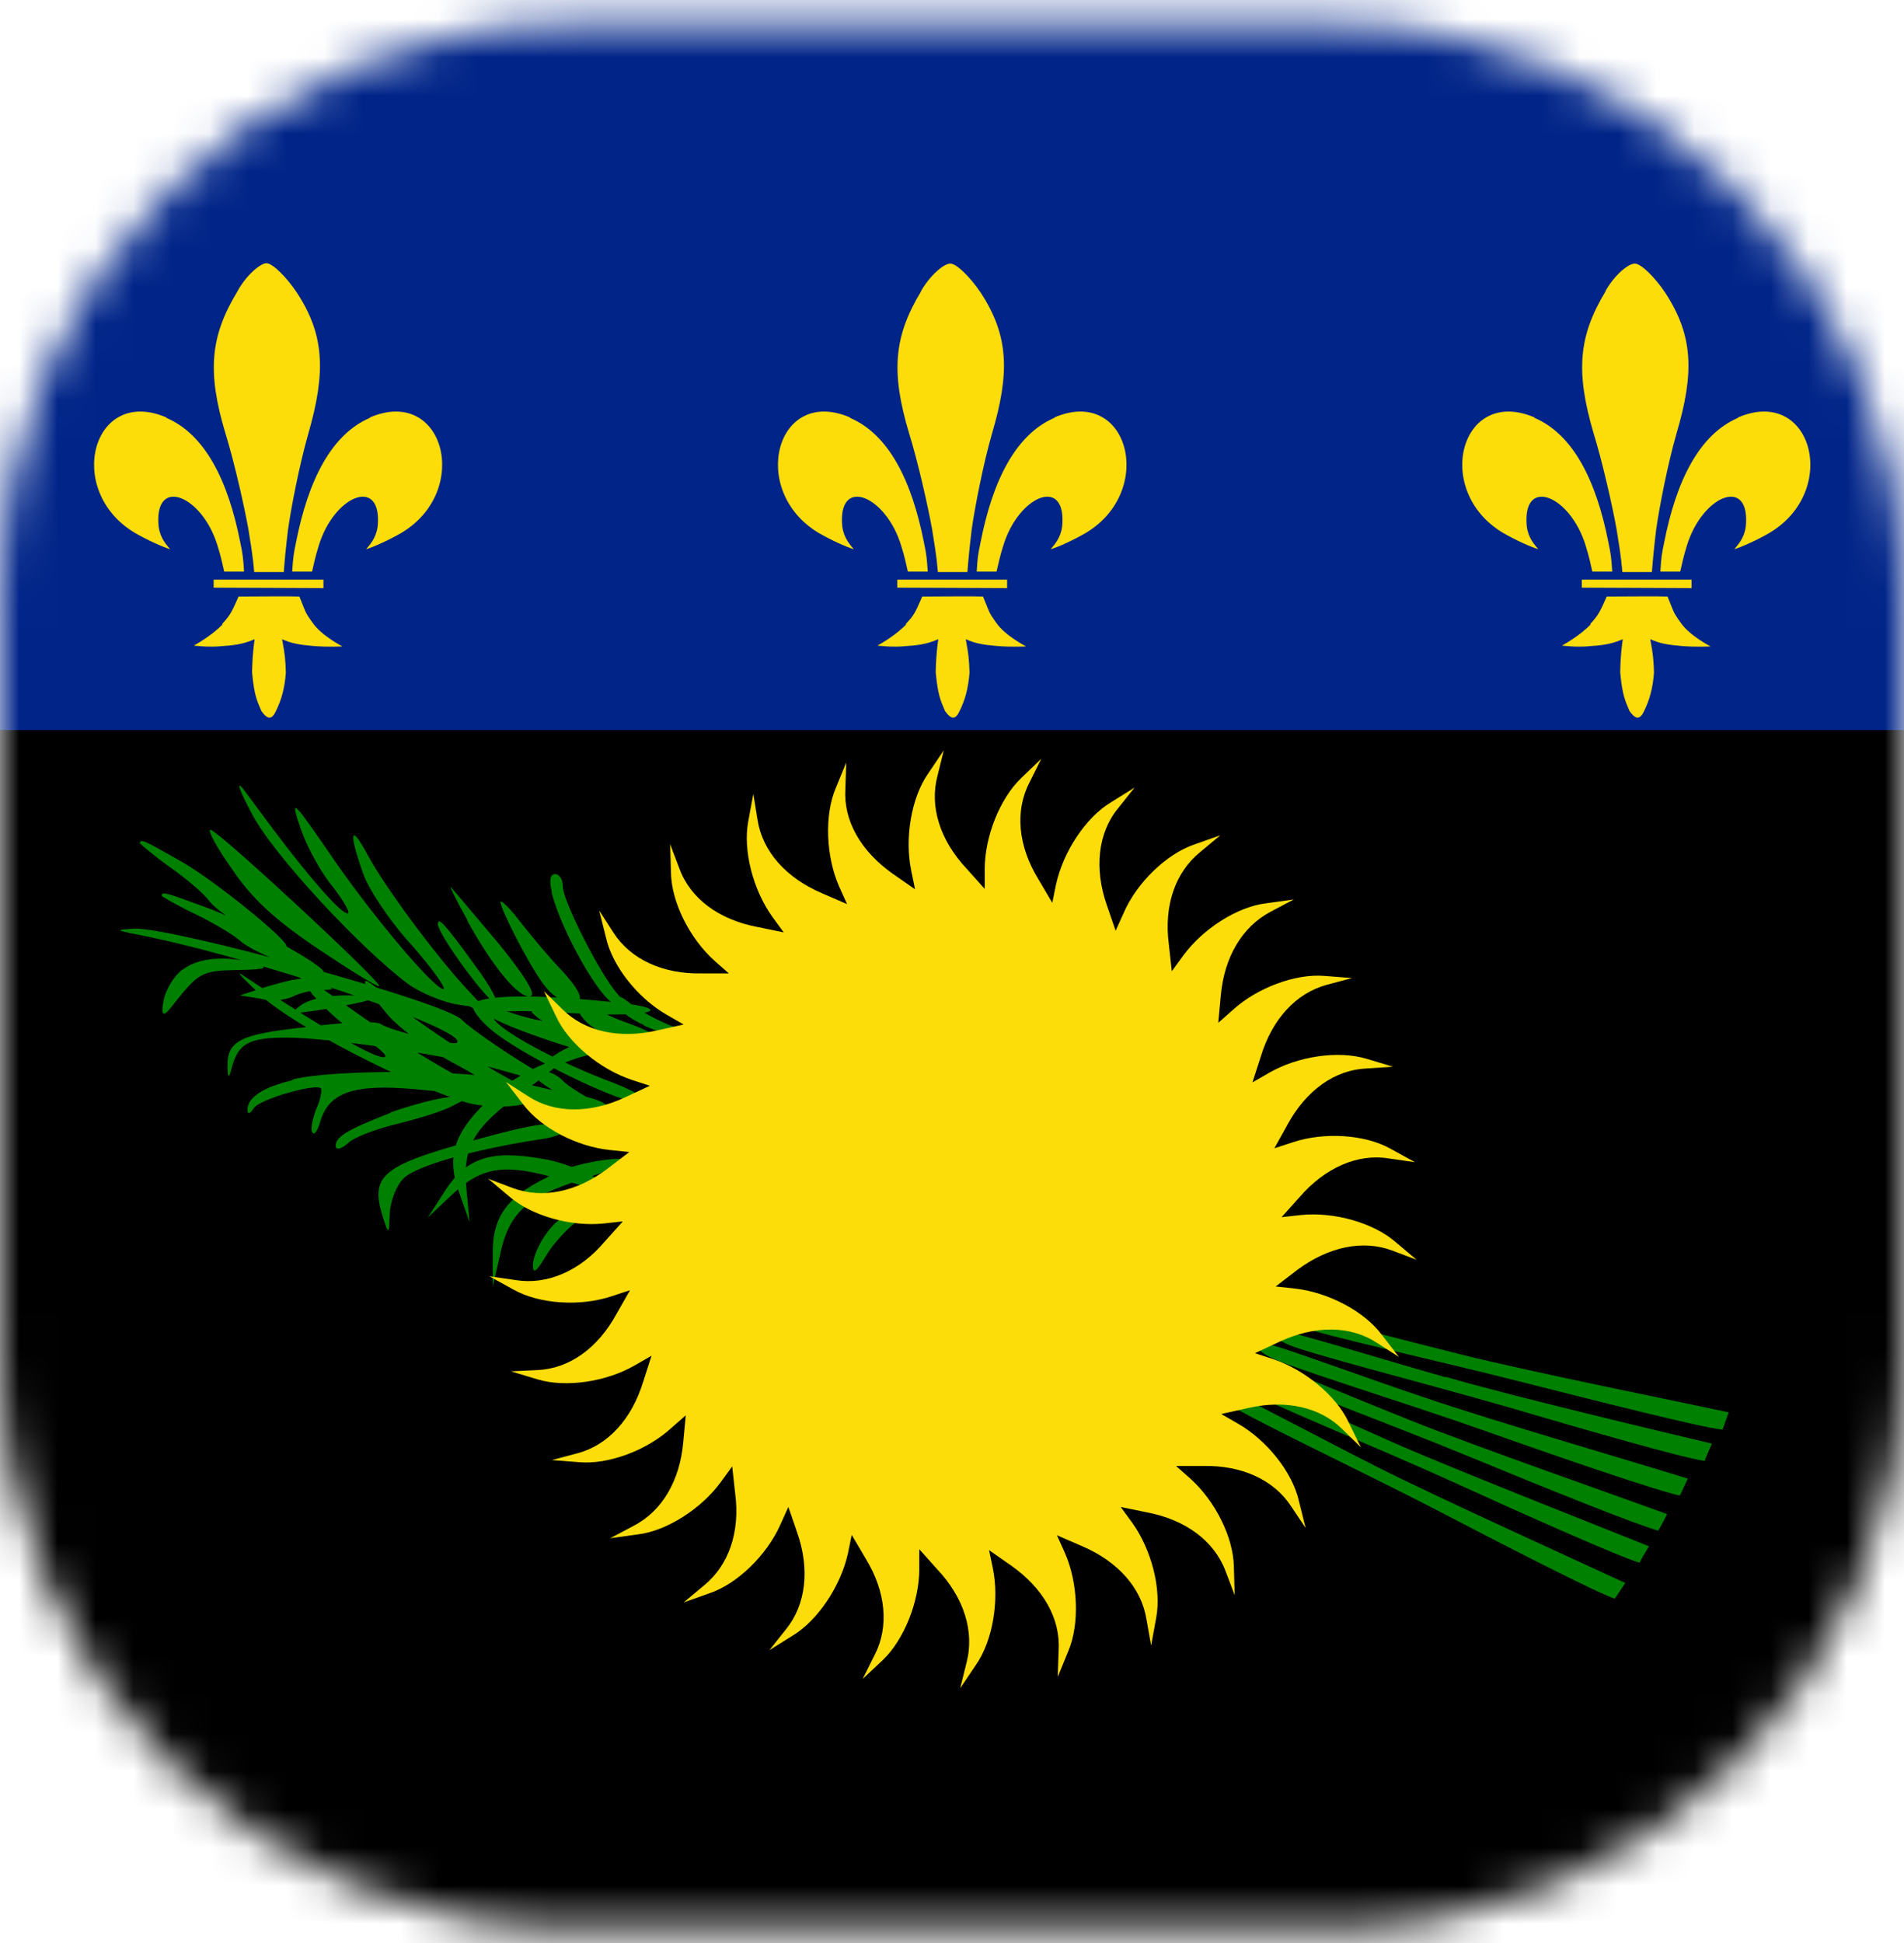 <?xml version="1.0" encoding="UTF-8"?>
<svg xmlns="http://www.w3.org/2000/svg" width="50" height="51" viewBox="0 0 50 51" fill="none">
  <mask id="mask0_539_10921" style="mask-type:luminance" maskUnits="userSpaceOnUse" x="0" y="0" width="50" height="51">
    <path d="M14.981 0.622H35.019C43.291 0.622 50 7.331 50 15.603V35.641C50 43.913 43.291 50.622 35.019 50.622H14.981C6.709 50.622 0 43.913 0 35.641V15.603C0 7.331 6.709 0.622 14.981 0.622Z" fill="white"></path>
  </mask>
  <g mask="url(#mask0_539_10921)">
    <path d="M54.136 6.2H-4.125V53.184H54.136V6.2Z" fill="black"></path>
    <path d="M54.136 -1.94H-4.125V19.163H54.136V-1.94Z" fill="#002488"></path>
    <path d="M12.054 26.127C12.054 26.127 12.486 26.226 12.963 26.426C13.44 26.603 14.061 26.792 14.338 26.803C14.804 26.825 16.478 27.623 16.456 27.812C16.456 27.989 13.928 27.213 13.052 26.781C11.987 26.248 11.965 26.226 12.054 26.138" fill="#008000"></path>
    <path d="M15.17 26.504C15.38 26.991 16.09 27.335 17.055 27.424C17.698 27.479 17.41 27.191 16.5 26.858C16.068 26.714 15.569 26.459 15.358 26.315C15.107 26.115 15.044 26.178 15.17 26.504ZM6.077 22.789C6.598 23.565 7.186 24.119 8.339 24.896C9.182 25.461 9.914 25.916 9.958 25.883C10.036 25.794 5.822 21.88 5.533 21.78C5.434 21.758 5.666 22.212 6.077 22.789ZM16.899 26.914C17.288 27.091 17.798 27.235 18.042 27.247C18.341 27.258 18.264 27.18 17.709 26.958C17.265 26.792 16.755 26.504 16.534 26.326C16.26 26.104 16.134 26.09 16.157 26.282C16.179 26.448 16.489 26.725 16.911 26.903M14.482 23.41C14.726 24.419 15.78 26.271 16.145 26.348C16.467 26.404 16.467 26.382 16.201 26.071C15.746 25.55 14.782 23.643 14.782 23.277C14.782 23.088 14.693 22.944 14.582 22.944C14.449 22.933 14.416 23.11 14.493 23.41M3.67 22.134C3.67 22.134 4.003 22.434 4.424 22.733C4.857 23.033 5.345 23.443 5.5 23.654C5.788 24.031 7.363 24.973 7.518 24.851C7.662 24.752 5.611 23.088 4.757 22.611C3.726 22.024 3.693 22.012 3.67 22.146M4.247 23.521C4.247 23.521 4.624 23.753 5.09 23.975C5.556 24.197 6.11 24.519 6.31 24.696C6.642 25.018 8.383 25.672 8.494 25.528C8.627 25.395 6.321 24.131 5.389 23.809C4.28 23.399 4.247 23.399 4.247 23.521ZM12.264 24.153C12.952 25.406 13.65 26.237 13.939 26.149C14.083 26.093 13.761 25.583 13.063 24.729C12.431 23.986 11.898 23.343 11.843 23.288C11.787 23.232 11.987 23.643 12.275 24.153M13.14 23.665C13.14 23.853 13.839 25.228 14.249 25.805C14.482 26.127 14.759 26.315 15.048 26.315C15.351 26.315 15.273 26.056 14.815 25.539C14.416 25.128 13.894 24.497 13.628 24.153C13.373 23.82 13.14 23.598 13.14 23.676M11.499 24.253C11.499 24.53 12.819 26.326 13.018 26.326C13.107 26.326 12.885 25.894 12.497 25.372C11.632 24.175 11.499 24.064 11.499 24.264M10.257 29.209C9.071 29.675 8.816 29.841 8.816 30.085C8.816 30.185 8.949 30.174 9.137 30.008C9.304 29.841 9.891 29.631 10.435 29.498C10.978 29.364 11.632 29.165 11.876 29.032L12.331 28.799H11.787C11.499 28.821 10.79 29.01 10.257 29.198M6.875 26.149C7.751 26.947 10.734 28.477 12.231 28.932C12.63 29.054 13.296 29.076 13.673 28.999L14.371 28.854L13.684 28.488C12.575 27.923 10.756 26.703 10.102 26.115C9.392 25.472 9.415 25.705 10.135 26.581C10.424 26.947 11.244 27.557 11.987 27.945C12.73 28.344 13.24 28.71 13.152 28.744C12.93 28.821 10.9 27.668 9.359 26.581C7.685 25.395 7.607 25.361 8.228 26.127C8.538 26.492 9.093 26.991 9.514 27.224C9.914 27.479 10.191 27.701 10.102 27.745C9.936 27.812 8.882 27.224 7.518 26.348C7.13 26.093 6.609 25.75 6.387 25.605C6.154 25.439 6.376 25.683 6.875 26.138M7.019 25.894L6.299 26.127L6.842 26.215C7.13 26.293 7.496 26.248 7.685 26.16C7.851 26.071 8.173 25.994 8.405 25.982C8.805 25.982 8.805 25.971 8.461 25.816C8.006 25.639 7.906 25.639 7.019 25.894ZM7.906 26.382C7.596 26.614 7.618 26.625 8.283 26.526C8.683 26.47 9.259 26.359 9.536 26.293C10.002 26.16 9.969 26.149 9.159 26.127C8.627 26.115 8.128 26.226 7.906 26.382ZM3.438 24.497C6.398 25.04 12.353 27.036 11.998 27.369C11.909 27.457 10.235 27.047 10.002 26.881C9.914 26.792 9.026 26.825 8.062 26.958C6.254 27.147 5.944 27.324 5.977 28.056C5.984 28.3 6.018 28.3 6.077 28.056C6.243 27.402 6.509 27.235 7.529 27.235C8.638 27.235 11.699 27.69 13.041 28.056C14.837 28.566 14.892 28.566 14.294 28.233C13.517 27.801 12.353 27.003 12.131 26.77C11.732 26.315 4.558 24.341 3.526 24.375C3.061 24.408 3.038 24.408 3.438 24.497ZM4.79 25.45C4.569 25.616 4.336 25.994 4.291 26.293C4.225 26.64 4.284 26.7 4.469 26.47C5.223 25.517 5.267 25.483 6.221 25.461C6.975 25.45 7.086 25.406 6.731 25.295C5.977 25.073 5.212 25.128 4.802 25.45M13.961 26.559C14.105 26.803 15.502 27.513 15.624 27.402C15.68 27.346 15.524 27.213 15.303 27.08C15.07 26.947 14.759 26.759 14.649 26.614C14.349 26.337 13.817 26.293 13.972 26.559M14.072 28.278C14.216 28.522 15.613 29.231 15.735 29.12C15.791 29.065 15.635 28.932 15.414 28.799C15.181 28.666 14.87 28.477 14.748 28.333C14.449 28.056 13.905 28.012 14.072 28.278ZM15.037 27.446C14.704 27.579 14.36 27.812 14.26 27.978C14.127 28.167 14.249 28.167 14.671 27.967C15.003 27.801 15.502 27.657 15.768 27.635C16.108 27.62 16.168 27.546 15.946 27.413C15.768 27.291 15.38 27.313 15.025 27.446M12.963 28.744C11.943 29.664 11.71 30.307 12.043 31.261L12.331 32.081L12.253 31.25C12.131 30.108 12.431 29.608 13.673 28.699C14.26 28.289 14.726 27.912 14.704 27.867C14.637 27.69 13.484 28.256 12.952 28.744M6.62 21.369C7.175 22.434 9.448 24.873 10.701 25.816C11.034 26.06 11.655 26.315 12.031 26.37L12.73 26.47L12.209 25.905C11.366 24.984 10.069 23.221 9.658 22.445C9.204 21.602 9.148 21.813 9.525 22.9C9.67 23.332 10.246 24.197 10.812 24.807C11.366 25.439 11.732 25.96 11.643 25.96C11.411 25.96 9.891 24.175 8.816 22.634C7.651 20.937 7.596 20.881 7.918 21.813C8.084 22.268 8.439 22.922 8.749 23.288C9.037 23.665 9.215 23.975 9.126 23.975C8.949 23.975 8.15 23.066 7.175 21.769C6.897 21.392 6.531 20.904 6.376 20.693C6.188 20.471 6.299 20.771 6.62 21.369ZM12.42 26.426C12.42 26.559 12.697 26.881 13.018 27.125C13.972 27.845 16.5 29.054 16.822 28.921C17.01 28.843 16.722 28.644 15.846 28.322C14.327 27.723 12.941 26.936 12.941 26.67C12.941 26.526 13.54 26.504 15.014 26.592C17.232 26.725 17.887 26.459 15.879 26.282C13.773 26.071 12.409 26.127 12.409 26.426M7.685 28.355C6.908 28.533 6.498 28.81 6.498 29.132C6.498 29.265 6.576 29.231 6.664 29.087C6.809 28.854 8.283 28.433 8.428 28.566C8.461 28.61 8.417 28.877 8.295 29.132C8.195 29.409 8.15 29.675 8.206 29.73C8.261 29.808 8.35 29.653 8.405 29.453C8.627 28.677 9.281 28.444 10.889 28.588C11.688 28.666 12.597 28.755 12.885 28.766C13.196 28.777 13.606 28.899 13.817 29.01C14.283 29.254 16.09 29.287 15.935 29.021C15.879 28.932 15.536 28.799 15.159 28.744C14.793 28.688 14.05 28.511 13.484 28.366C12.375 28.078 8.816 28.056 7.685 28.333M14.249 30.418C12.885 30.174 12.253 30.396 11.699 31.238L11.233 31.959L11.832 31.394C12.652 30.607 13.24 30.529 14.704 30.95C15.391 31.161 15.968 31.283 16.001 31.261C16.123 31.094 14.97 30.518 14.249 30.418ZM12.486 29.919C9.991 30.607 9.703 30.85 10.069 31.993C10.213 32.425 10.213 32.403 10.235 31.848C10.246 31.538 10.412 31.105 10.601 30.928C10.923 30.607 12.375 30.185 14.161 29.908C14.593 29.852 14.881 29.73 14.815 29.631C14.66 29.398 14.094 29.475 12.486 29.919ZM14.604 30.795C13.351 31.349 12.93 31.893 12.941 32.902V33.767L13.129 32.946C13.362 31.837 13.817 31.427 15.27 30.961C15.957 30.739 16.511 30.529 16.511 30.496C16.523 30.307 15.247 30.485 14.593 30.784M14.371 32.347C14.149 32.636 13.994 33.013 13.994 33.212C13.994 33.445 14.083 33.39 14.327 32.98C14.515 32.658 14.87 32.281 15.081 32.114C15.354 31.922 15.369 31.826 15.125 31.826C14.915 31.815 14.593 32.037 14.371 32.347Z" fill="#008000"></path>
    <path d="M43.303 40.587C43.181 40.786 43.103 40.908 43.059 41.019C42.504 40.853 40.131 39.799 38.113 38.879C36.084 37.958 33.178 36.783 32.635 36.45C32.225 36.195 32.258 35.984 32.768 36.162C33.278 36.362 35.241 37.271 36.627 37.881C38.246 38.59 42.282 40.176 43.303 40.587ZM32.979 35.974C33.533 36.284 36.461 37.36 38.534 38.213C40.575 39.056 42.97 40.021 43.547 40.176C43.602 40.076 43.68 39.943 43.779 39.744C42.737 39.356 38.656 37.936 37.015 37.271C35.607 36.716 33.611 35.863 33.09 35.696C32.58 35.519 32.557 35.718 32.968 35.962M32.402 36.583C31.914 36.362 31.859 36.583 32.258 36.849C32.79 37.215 35.607 38.546 37.592 39.566C39.554 40.587 41.861 41.773 42.404 41.962C42.471 41.873 42.548 41.74 42.682 41.551C41.684 41.086 37.736 39.3 36.161 38.502C34.819 37.825 32.912 36.805 32.413 36.583M38.368 35.552C36.893 35.186 34.808 34.632 34.265 34.532C33.733 34.432 33.733 34.654 34.187 34.831C34.786 35.064 37.836 35.73 39.998 36.284C42.149 36.827 44.644 37.459 45.232 37.526C45.276 37.426 45.321 37.271 45.398 37.071C44.323 36.838 40.076 35.985 38.368 35.552ZM37.448 36.694C36.006 36.217 33.977 35.463 33.444 35.319C32.923 35.175 32.901 35.397 33.345 35.619C33.91 35.907 36.904 36.816 39 37.559C41.096 38.302 43.535 39.134 44.112 39.256C44.167 39.156 44.223 39.012 44.323 38.812C43.28 38.48 39.122 37.271 37.448 36.694ZM37.969 36.151C36.505 35.741 34.431 35.097 33.899 34.986C33.367 34.865 33.356 35.086 33.81 35.286C34.398 35.541 37.425 36.306 39.577 36.927C41.695 37.548 44.19 38.269 44.766 38.346C44.8 38.247 44.866 38.102 44.955 37.892C43.879 37.637 39.665 36.639 37.969 36.14" fill="#008000"></path>
    <path d="M25.97 40.686L26.558 41.096C27.39 41.684 27.855 42.483 27.8 43.325L27.778 44.013L28.055 43.336C28.354 42.627 28.31 41.551 27.966 40.764L27.756 40.298L28.421 40.586C29.352 40.985 29.973 41.673 30.107 42.505L30.229 43.192L30.361 42.471C30.506 41.717 30.24 40.675 29.73 39.965L29.43 39.555L30.129 39.699C31.127 39.888 31.881 40.442 32.18 41.229L32.424 41.873L32.402 41.13C32.391 40.353 31.914 39.4 31.26 38.812L30.883 38.479H31.592C32.613 38.457 33.455 38.845 33.91 39.544L34.287 40.109L34.11 39.4C33.943 38.646 33.267 37.803 32.513 37.37L32.069 37.115L32.768 36.96C33.766 36.727 34.675 36.938 35.252 37.515L35.74 37.991L35.418 37.337C35.096 36.639 34.265 35.951 33.433 35.674L32.956 35.519L33.599 35.219C34.52 34.787 35.451 34.787 36.15 35.241L36.738 35.618L36.283 35.031C35.817 34.41 34.875 33.922 34.01 33.822L33.5 33.767L34.065 33.334C34.886 32.724 35.784 32.536 36.56 32.824L37.203 33.068L36.649 32.602C36.061 32.092 35.03 31.804 34.165 31.892L33.655 31.948L34.132 31.416C34.797 30.651 35.651 30.273 36.471 30.407L37.159 30.506L36.516 30.152C35.84 29.774 34.764 29.708 33.943 29.985L33.466 30.14L33.81 29.52C34.298 28.621 35.052 28.078 35.895 28.045L36.582 28L35.884 27.79C35.141 27.568 34.087 27.723 33.333 28.156L32.89 28.411L33.112 27.723C33.411 26.747 34.032 26.071 34.842 25.849L35.507 25.672L34.786 25.616C34.021 25.55 33.012 25.927 32.369 26.514L31.992 26.847L32.058 26.137C32.147 25.128 32.613 24.33 33.367 23.931L33.977 23.609L33.256 23.709C32.491 23.798 31.581 24.385 31.071 25.084L30.772 25.494L30.694 24.785C30.561 23.775 30.86 22.899 31.515 22.367L32.047 21.924L31.36 22.168C30.639 22.412 29.851 23.166 29.508 23.964L29.297 24.43L29.064 23.753C28.732 22.8 28.831 21.857 29.363 21.214L29.796 20.671L29.175 21.059C28.51 21.458 27.922 22.356 27.733 23.21L27.634 23.698L27.268 23.077C26.735 22.212 26.647 21.28 27.035 20.538L27.345 19.916L26.813 20.427C26.259 20.959 25.859 21.957 25.859 22.822V23.332L25.383 22.8C24.684 22.057 24.407 21.169 24.617 20.371L24.784 19.695L24.373 20.305C23.93 20.937 23.753 22.001 23.93 22.855L24.03 23.343L23.442 22.933C22.61 22.345 22.145 21.547 22.2 20.704L22.222 20.016L21.945 20.693C21.646 21.402 21.69 22.478 22.034 23.265L22.244 23.731L21.579 23.443C20.648 23.044 20.027 22.356 19.894 21.524L19.783 20.837L19.65 21.558C19.506 22.312 19.772 23.354 20.282 24.064L20.581 24.474L19.883 24.33C18.884 24.141 18.13 23.587 17.842 22.8L17.598 22.156L17.62 22.899C17.631 23.676 18.108 24.629 18.762 25.217L19.14 25.55H18.43C17.41 25.572 16.567 25.184 16.112 24.485L15.735 23.897L15.913 24.607C16.079 25.361 16.755 26.204 17.509 26.636L17.953 26.891L17.254 27.047C16.256 27.279 15.347 27.069 14.771 26.492L14.283 26.015L14.604 26.681C14.926 27.379 15.757 28.067 16.589 28.344L17.066 28.499L16.423 28.799C15.502 29.231 14.571 29.231 13.872 28.776L13.285 28.399L13.739 28.987C14.205 29.608 15.148 30.096 16.012 30.185L16.523 30.24L15.957 30.673C15.136 31.294 14.238 31.471 13.462 31.183L12.819 30.939L13.373 31.405C13.961 31.915 14.992 32.203 15.857 32.114L16.356 32.059L15.879 32.591C15.225 33.367 14.36 33.733 13.54 33.6L12.852 33.5L13.495 33.855C14.172 34.232 15.247 34.299 16.068 34.022L16.545 33.866L16.19 34.487C15.702 35.386 14.948 35.929 14.105 35.962L13.418 35.995L14.116 36.206C14.859 36.428 15.913 36.273 16.667 35.84L17.11 35.585L16.889 36.273C16.589 37.248 15.968 37.936 15.159 38.147L14.493 38.324L15.214 38.38C15.979 38.446 16.988 38.069 17.631 37.481L18.009 37.149L17.942 37.858C17.853 38.867 17.387 39.666 16.633 40.054L16.023 40.376L16.744 40.276C17.509 40.187 18.419 39.599 18.929 38.901L19.228 38.49L19.306 39.2C19.439 40.209 19.14 41.085 18.485 41.617L17.953 42.061L18.64 41.817C19.361 41.573 20.137 40.819 20.492 40.021L20.703 39.555L20.936 40.231C21.269 41.185 21.169 42.117 20.637 42.771L20.204 43.314L20.825 42.926C21.479 42.527 22.078 41.629 22.267 40.775L22.366 40.287L22.732 40.908C23.265 41.773 23.353 42.704 22.965 43.447L22.655 44.068L23.187 43.569C23.741 43.037 24.141 42.039 24.141 41.174V40.664L24.617 41.196C25.316 41.939 25.593 42.826 25.383 43.636L25.216 44.312L25.627 43.702C26.07 43.07 26.247 42.006 26.07 41.152L25.97 40.675V40.686Z" fill="#FCDD09"></path>
    <path d="M24.185 7.652C23.476 8.828 23.387 9.759 23.875 11.378C24.108 12.132 24.363 13.263 24.474 13.873C24.618 14.738 24.607 14.816 24.629 15.015H25.405C25.427 14.716 25.46 14.372 25.516 13.906C25.593 13.352 25.815 12.199 26.048 11.389C26.525 9.781 26.492 8.805 25.749 7.674C25.471 7.264 25.117 6.92 24.961 6.92C24.795 6.909 24.429 7.22 24.185 7.641M27.689 10.968C26.68 11.4 26.07 12.598 25.749 14.239C25.682 14.55 25.671 14.649 25.649 15.004H26.17C26.226 14.771 26.248 14.638 26.348 14.317C26.747 13.019 27.955 12.52 27.9 13.718C27.889 14.05 27.745 14.239 27.59 14.416C27.789 14.361 28.199 14.172 28.521 13.984C30.362 12.875 29.63 10.125 27.689 10.957M23.564 15.425C24.385 15.425 25.782 15.437 26.447 15.437V15.215H23.564V15.425ZM23.797 16.39C23.498 16.701 23.043 16.945 23.043 16.945C23.043 16.945 23.442 17 23.819 16.956C24.196 16.934 24.407 16.878 24.64 16.778C24.573 17.233 24.573 17.654 24.573 17.654C24.629 18.242 24.695 18.375 24.817 18.663C24.984 18.896 25.094 18.896 25.205 18.652C25.338 18.375 25.427 18.087 25.46 17.654C25.449 17.333 25.438 17.178 25.361 16.778C25.616 16.889 25.793 16.922 26.181 16.956C26.58 16.989 26.946 16.967 26.946 16.967C26.946 16.967 26.403 16.69 26.17 16.357C25.937 16.035 25.993 16.08 25.815 15.658C25.605 15.647 24.562 15.658 24.218 15.658C24.041 16.058 24.019 16.135 23.786 16.379M22.322 10.968C23.331 11.4 23.941 12.598 24.263 14.239C24.329 14.55 24.34 14.649 24.363 15.004H23.841C23.786 14.771 23.764 14.638 23.664 14.317C23.265 13.019 22.056 12.52 22.111 13.718C22.123 14.05 22.267 14.239 22.422 14.416C22.233 14.361 21.812 14.172 21.491 13.984C19.65 12.875 20.382 10.125 22.322 10.957" fill="#FCDD09"></path>
    <path d="M6.232 7.652C5.522 8.828 5.434 9.759 5.921 11.378C6.154 12.132 6.409 13.263 6.52 13.873C6.664 14.738 6.653 14.816 6.675 15.015H7.452C7.474 14.716 7.507 14.372 7.563 13.906C7.64 13.352 7.862 12.199 8.095 11.389C8.561 9.77 8.527 8.783 7.784 7.663C7.507 7.253 7.152 6.909 6.997 6.909C6.842 6.909 6.465 7.22 6.232 7.652ZM9.714 10.968C8.705 11.4 8.095 12.598 7.773 14.239C7.707 14.55 7.696 14.649 7.673 15.004H8.195C8.25 14.771 8.272 14.638 8.372 14.317C8.771 13.019 9.98 12.52 9.925 13.718C9.913 14.05 9.769 14.239 9.614 14.416C9.803 14.361 10.224 14.172 10.546 13.984C12.397 12.875 11.654 10.125 9.714 10.957M5.611 15.425C6.432 15.425 7.829 15.437 8.494 15.437V15.215H5.611V15.425ZM5.844 16.39C5.544 16.701 5.09 16.945 5.09 16.945C5.09 16.945 5.489 17 5.866 16.956C6.243 16.934 6.454 16.878 6.687 16.778C6.62 17.233 6.62 17.654 6.62 17.654C6.675 18.242 6.742 18.375 6.864 18.663C7.03 18.896 7.141 18.896 7.252 18.652C7.385 18.375 7.474 18.087 7.507 17.654C7.496 17.333 7.485 17.177 7.407 16.778C7.662 16.889 7.84 16.922 8.228 16.956C8.627 16.989 8.993 16.967 8.993 16.967C8.993 16.967 8.45 16.69 8.217 16.357C7.984 16.035 8.039 16.08 7.862 15.658C7.651 15.647 6.609 15.658 6.265 15.658C6.088 16.058 6.055 16.135 5.833 16.379M4.369 10.968C5.378 11.4 5.988 12.598 6.31 14.239C6.376 14.55 6.387 14.649 6.409 15.004H5.888C5.833 14.771 5.811 14.638 5.711 14.317C5.312 13.019 4.103 12.52 4.158 13.718C4.169 14.05 4.314 14.239 4.469 14.416C4.28 14.361 3.859 14.172 3.537 13.984C1.685 12.875 2.428 10.125 4.369 10.957" fill="#FCDD09"></path>
    <path d="M42.16 7.652C41.45 8.828 41.373 9.759 41.85 11.378C42.083 12.132 42.338 13.263 42.449 13.873C42.593 14.738 42.581 14.816 42.604 15.015H43.38C43.402 14.716 43.435 14.372 43.491 13.906C43.568 13.352 43.79 12.199 44.023 11.389C44.5 9.781 44.467 8.805 43.724 7.674C43.447 7.264 43.092 6.92 42.936 6.92C42.77 6.909 42.393 7.22 42.16 7.641M45.642 10.968C44.633 11.4 44.023 12.598 43.702 14.239C43.635 14.55 43.624 14.649 43.602 15.004H44.123C44.178 14.771 44.2 14.638 44.3 14.317C44.7 13.019 45.908 12.52 45.853 13.718C45.842 14.05 45.697 14.239 45.542 14.416C45.731 14.361 46.152 14.172 46.474 13.984C48.326 12.875 47.583 10.125 45.642 10.957M41.539 15.425C42.36 15.425 43.757 15.437 44.422 15.437V15.215H41.539V15.425ZM41.772 16.39C41.473 16.701 41.018 16.945 41.018 16.945C41.018 16.945 41.417 17 41.794 16.956C42.171 16.934 42.382 16.878 42.615 16.778C42.548 17.233 42.548 17.654 42.548 17.654C42.604 18.242 42.67 18.375 42.792 18.663C42.959 18.896 43.069 18.896 43.18 18.652C43.313 18.375 43.402 18.087 43.435 17.654C43.424 17.333 43.413 17.178 43.336 16.778C43.591 16.889 43.768 16.922 44.156 16.956C44.555 16.989 44.921 16.967 44.921 16.967C44.921 16.967 44.378 16.69 44.145 16.357C43.912 16.035 43.968 16.08 43.79 15.658C43.58 15.647 42.537 15.658 42.193 15.658C42.016 16.058 41.983 16.135 41.761 16.379M40.297 10.968C41.306 11.4 41.916 12.598 42.238 14.239C42.304 14.55 42.315 14.649 42.338 15.004H41.816C41.761 14.771 41.739 14.638 41.639 14.317C41.24 13.019 40.031 12.52 40.087 13.718C40.098 14.05 40.242 14.239 40.397 14.416C40.209 14.361 39.787 14.172 39.465 13.984C37.614 12.875 38.357 10.125 40.297 10.957" fill="#FCDD09"></path>
  </g>
</svg>
